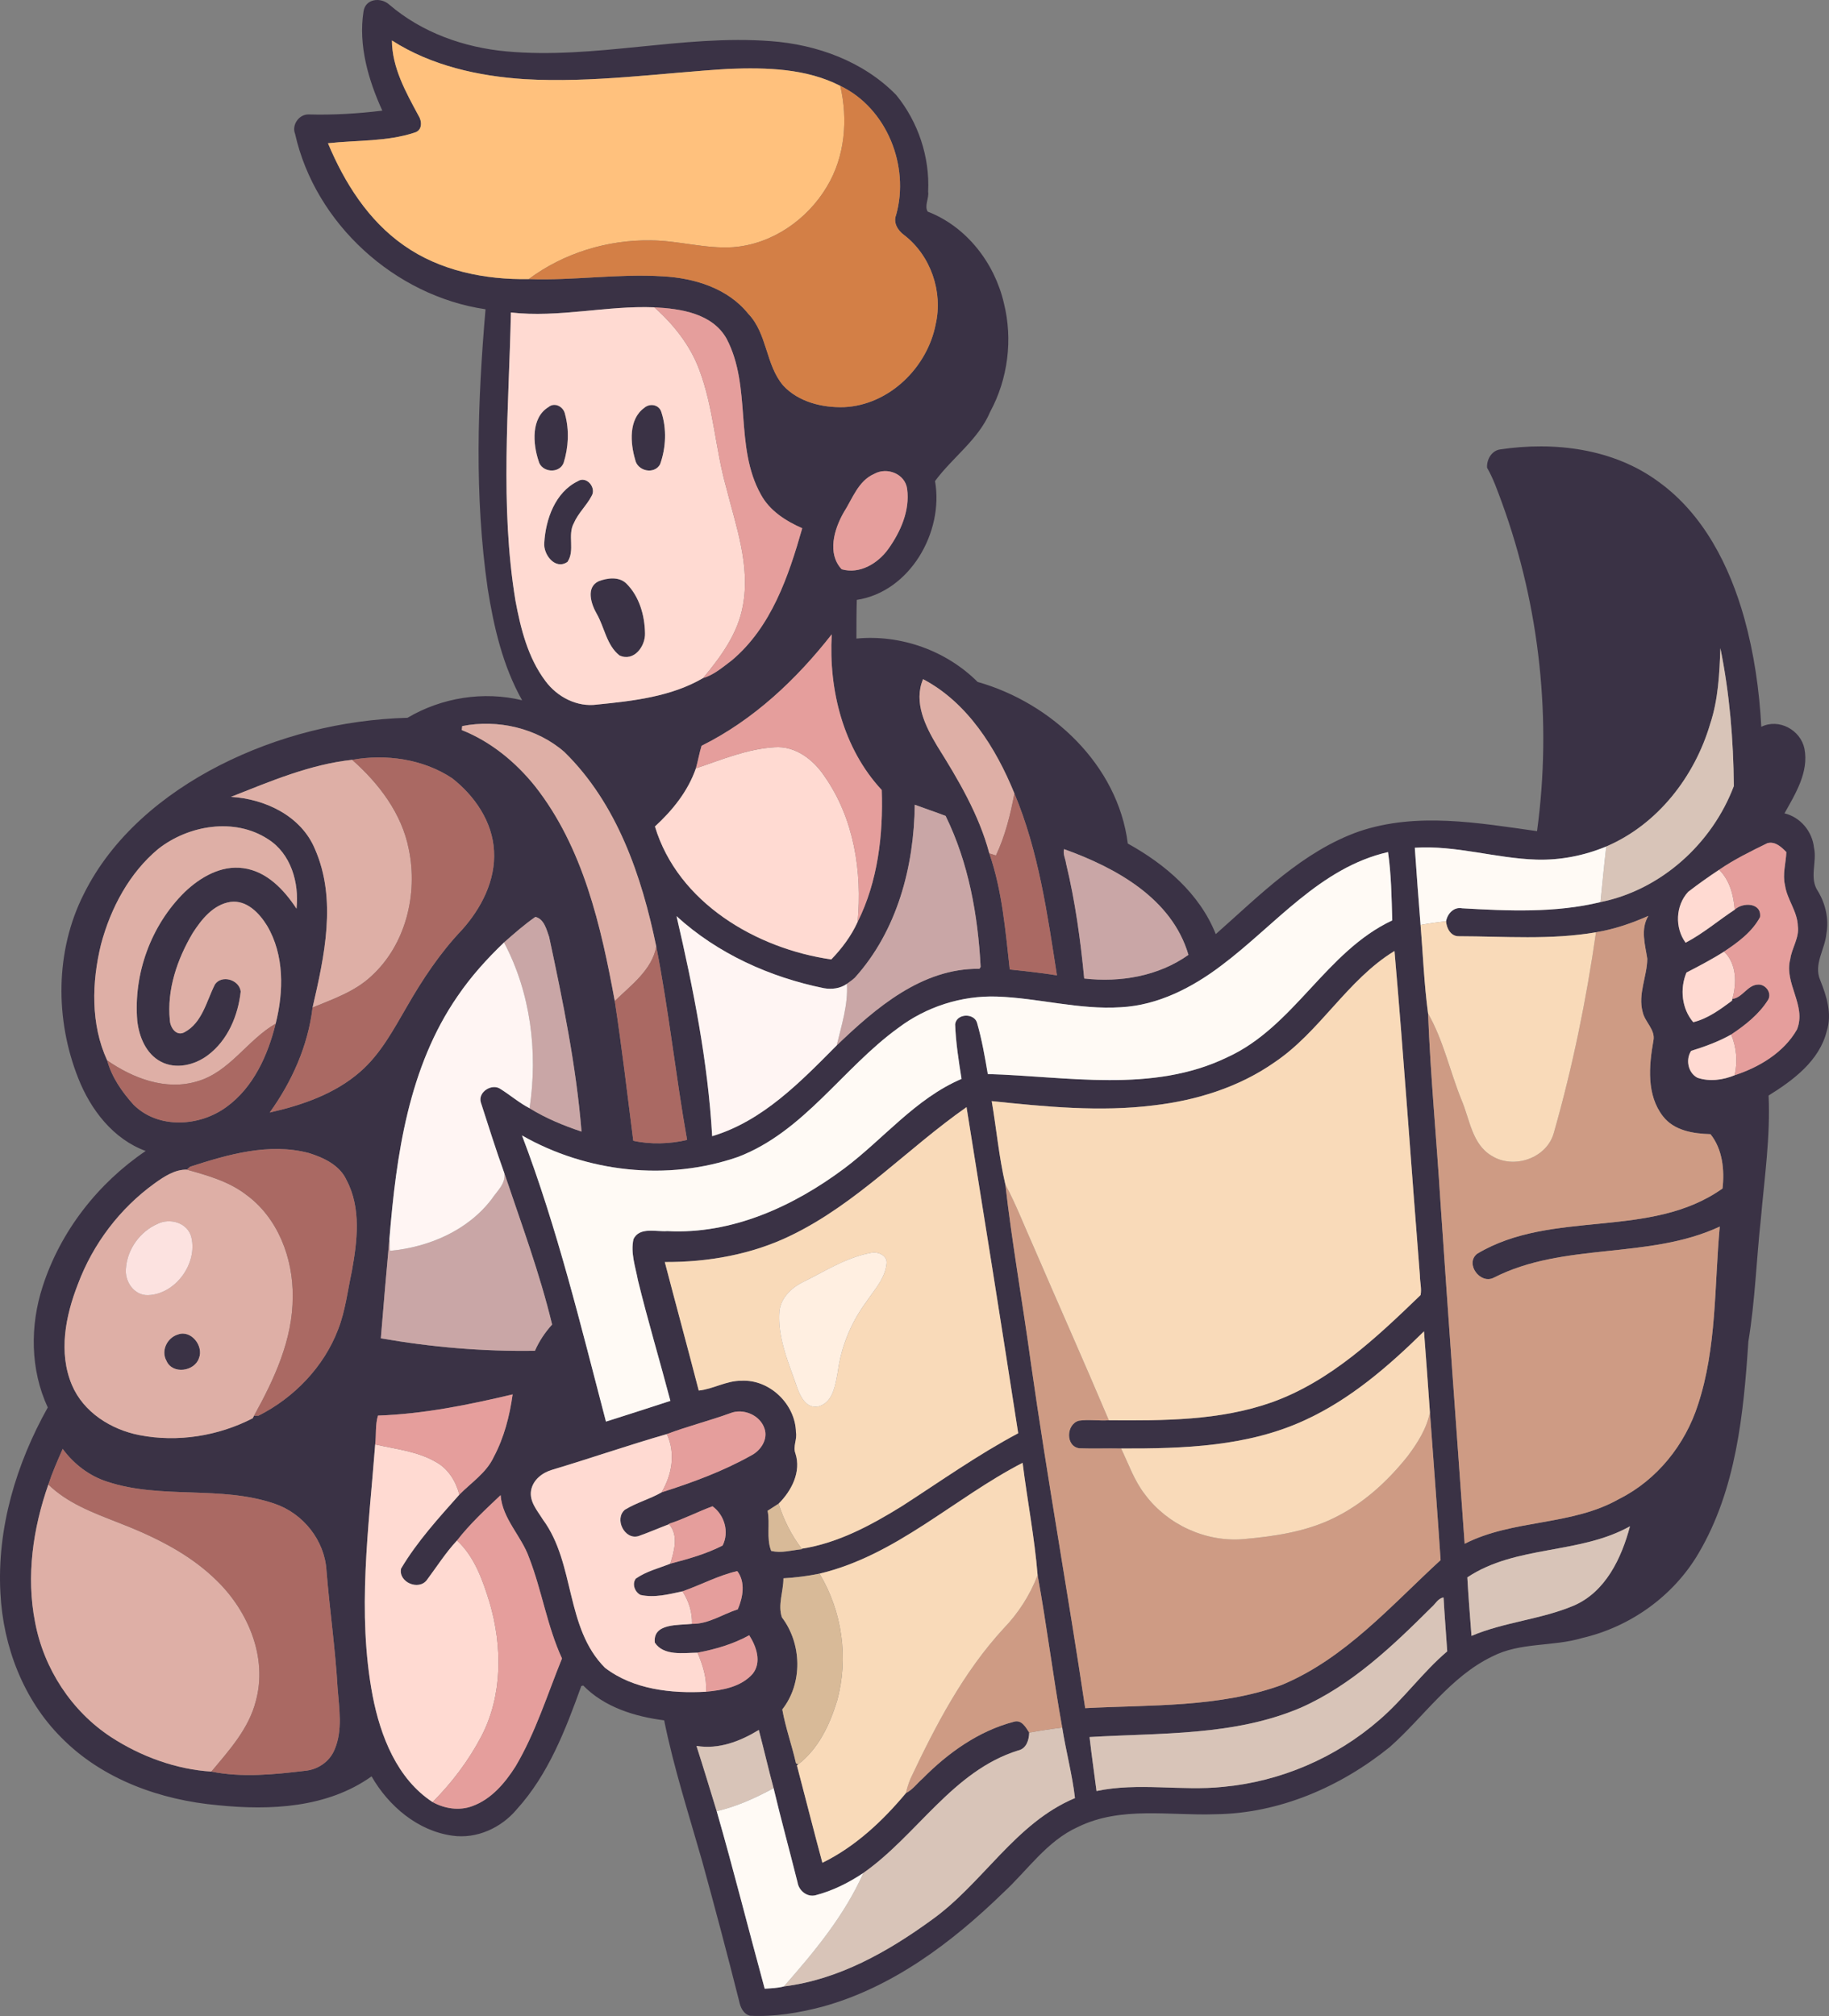 <svg xmlns="http://www.w3.org/2000/svg" width="591.905" height="652.273" viewBox="0 0 443.929 489.205"><rect x="0" y="0" width="443.929" height="489.205" fill="#808080" stroke="none"/><g fill="#3a3245"><path d="M88.225 2.821c.44-3.18 4.21-3.57 6.28-1.68 7.91 6.78 18.12 10.39 28.41 11.33 21.45 1.98 42.71-4.12 64.16-2.49 11.2.82 22.5 4.92 30.45 13.07 5.33 6.53 8.17 15.04 7.75 23.46.26 1.59-.97 3.43-.11 4.84 9.45 3.65 16.25 12.49 18.5 22.23 2.2 8.81.98 18.38-3.34 26.36-2.85 6.76-9.13 11.03-13.38 16.8 2.18 12.35-6.07 26.86-18.99 28.83-.09 3.13-.09 6.26-.09 9.39 10.74-1.03 21.78 2.89 29.42 10.52 17.95 5.08 34.05 20.16 36.45 39.22 9.05 5 17.44 12.14 21.35 21.98 10.68-9.42 21.07-20.09 34.8-24.93 13.99-4.73 28.95-2.06 43.18-.06 3.64-26.74.71-54.35-8.52-79.71-1.08-2.88-2.06-5.81-3.61-8.48-.13-1.94 1.07-4.1 3.1-4.43 13.17-1.98 27.56-.25 38.51 7.83 10.92 7.86 17.27 20.43 20.82 33.11 2.38 8.59 3.66 17.46 4.13 26.36 4.28-2.11 9.52.76 10.47 5.29 1.11 5.7-2.18 10.95-4.84 15.71 3.88.93 6.73 4.39 7.16 8.32.78 3.5-1.23 7.41.98 10.61 1.83 3.06 2.67 6.71 2.04 10.25-.34 3.8-3.17 7.43-1.51 11.3 1.56 3.89 2.93 8.17 1.59 12.36-1.79 7.23-8.16 11.93-14.12 15.64.46 9.99-1 19.93-1.87 29.87-1.09 9.94-1.4 19.96-3.04 29.84-1.16 17.56-2.96 35.9-12.09 51.37-6.07 10.36-16.54 17.84-28.21 20.55-7.15 2.15-15.03.99-21.81 4.46-10.23 4.91-16.64 14.69-24.94 22.02-11.92 9.64-26.82 16.12-42.3 16.29-11.11.4-22.94-2.02-33.35 3.08-7.56 3.4-12.22 10.49-18.14 15.95-12.48 12.12-26.96 23.04-43.99 27.7-5.68 1.48-11.59 2.47-17.47 2.17-1.67-.44-2.37-2.1-2.67-3.62-2.87-11.37-5.87-22.7-8.99-34-3.22-11.31-6.86-22.52-9.19-34.06-7.13-.92-14.5-3.18-19.64-8.45l-.47.11c-3.82 10.6-7.99 21.47-15.68 29.94-3.76 4.5-9.73 7.23-15.62 6.38-8.42-1.16-15.48-7.19-19.61-14.39-10.74 7.66-24.62 8.31-37.3 7-13.92-1.24-28-6.26-37.96-16.37-9.23-9.21-14.16-22.12-14.82-35.03-.88-15.78 3.83-31.45 11.49-45.12-4.26-9.16-4.34-19.85-1.24-29.36 4.3-13.36 13.41-25.04 25.01-32.88-7.91-2.89-13.37-10.03-16.37-17.65-5.65-14.21-5.63-30.89 1.32-44.65 6.87-13.89 19.31-24.27 32.92-31.24 14.11-7.2 29.85-11.13 45.68-11.58 8.29-4.9 18.43-6.52 27.81-4.25-4.68-8.31-6.86-17.73-8.35-27.07-3.25-22.46-2.47-45.28-.53-67.81-22.02-3.24-41.33-20.76-46.22-42.55-.87-2.16.91-4.74 3.22-4.73 5.99.17 12-.19 17.95-.92-3.39-7.42-5.84-15.85-4.57-24.03m13.33 25.2c.91 1.39.99 3.63-.94 4.16-6.75 2.23-14.01 1.8-21.01 2.58 3.99 9.56 9.78 18.75 18.4 24.77 8.75 6.19 19.77 8.39 30.33 8.19 10.85.4 21.69-1.35 32.55-.66 7.66.41 15.77 2.89 20.73 9.08 4.66 4.86 4.18 12.38 8.49 17.43 3.72 4 9.5 5.4 14.79 5.23 10.9-.51 20.19-9.61 22.21-20.12 1.82-7.89-1.22-16.71-7.67-21.65-1.51-1.1-2.69-2.97-1.93-4.87 3.33-11.88-2.26-25.92-13.56-31.33-8.31-4.25-17.92-4.46-27.04-4.12-16.52 1-33.01 3.46-49.59 2.5-11.21-.73-22.63-3.26-32.19-9.39.04 6.61 3.38 12.54 6.43 18.2m22.45 47.81c-.49 23.28-2.7 46.78 1.1 69.91 1.27 6.81 3.02 13.83 7.24 19.47 2.85 3.89 7.7 6.45 12.59 5.76 8.76-.87 18.02-1.92 25.72-6.43 2.63-.76 4.8-2.67 6.97-4.3 9.59-8.06 13.77-20.39 17.09-32.05-4-1.77-7.93-4.25-10.06-8.23-6.46-11.62-2.15-26.03-8.28-37.73-3.44-6.19-11.15-7.33-17.55-7.65-11.64-.47-23.19 2.58-34.82 1.25m88.19 39.16c-3.9 1.69-5.28 6.03-7.41 9.35-2.32 4.05-4.08 9.97-.5 13.8 4.38 1.26 8.78-1.41 11.29-4.88 3-4.18 5.32-9.4 4.6-14.63-.49-3.66-4.9-5.37-7.98-3.64m-41.91 65.98c-.56 1.8-.86 3.67-1.38 5.48-1.92 5.55-5.67 10.19-9.94 14.11 5.59 18.5 24.62 29.66 42.8 32.26 2.58-2.67 4.85-5.7 6.39-9.09 4.92-9.84 6.23-21.15 5.86-32.02-9.36-10.07-12.91-24.29-12.14-37.78-8.6 10.98-19.02 20.8-31.59 27.04m244.81-5.33c-3.77 12.82-12.77 24.45-25.23 29.77-5.34 2.22-11.14 3.36-16.92 3.19-9.91-.3-19.58-3.54-29.55-2.88.42 6.25.91 12.49 1.4 18.74.59 7.16.86 14.35 1.82 21.47.59 15.25 2.07 30.51 3.01 45.76 1.88 27.65 3.88 55.29 5.87 82.93 11.78-6.01 25.94-4.29 37.5-10.88 9.17-4.59 16-13.13 19.12-22.83 4.6-13.94 3.97-28.81 5.3-43.26-17.34 8.08-37.79 3.67-54.91 12.43-3.26 1.62-7-3.46-3.97-5.84 18.21-10.9 42.01-3.37 59.55-15.84.51-4.46.01-9.55-2.93-13.18-4.16-.12-8.81-.83-11.53-4.34-4.02-5.17-3.41-12.26-2.32-18.32.56-2.68-2.09-4.54-2.61-7.01-1.18-4.34 1.07-8.56 1.13-12.89-.53-3.45-1.7-7.17.26-10.41-4.07 1.81-8.31 3.25-12.71 3.98-10.99 1.9-22.19.98-33.28.96-1.97.04-2.98-1.92-3.11-3.62.32-1.84 1.87-3.56 3.91-3.16 11.18.64 22.58 1.16 33.56-1.5 14.76-2.98 27.13-14.25 32.38-28.17-.11-11.22-1.03-22.45-3.27-33.45-.22 6.13-.51 12.43-2.47 18.35m-191.05-10.83c-2.37 5.59.58 11.46 3.44 16.24 5.12 8.17 10.13 16.63 12.64 26.03 3.13 9.06 3.91 18.74 4.96 28.18 3.82.4 7.65.82 11.45 1.42-2.32-14.89-4.45-30.13-10.32-44.14-4.48-11-11.37-22.05-22.17-27.73m-111.86 11.38c-.03.25-.08.73-.11.97 7.02 2.78 13.04 7.73 17.75 13.58 11.73 14.89 16.03 33.92 19.39 52.17 1.73 11.27 3.05 22.6 4.49 33.91 4.08.93 8.97.78 13.06-.2-2.77-15.6-4.43-31.38-7.48-46.93-3.53-17.12-9.51-34.67-22.27-47.18-6.67-5.85-16.18-8.01-24.83-6.32m-26.72 8.19c-10.26 1.11-19.89 5.24-29.41 8.99 8.31.49 17.05 4.63 20.39 12.67 5.36 12.24 2.3 25.98-.58 38.45-1.1 9.26-4.99 17.95-10.4 25.48 7.85-1.78 15.82-4.51 21.97-9.9 4.95-4.31 8.05-10.19 11.31-15.78 3.81-6.64 8.08-13.08 13.37-18.63 4.67-5.21 8.2-11.98 7.79-19.14-.35-7.1-4.69-13.39-10.15-17.66-7.05-4.68-16.05-5.94-24.29-4.48m136.56 10.9c-.16 15.02-4.28 30.59-14.52 41.95-.6.57-1.28 1.03-1.95 1.51-1.61 1.15-3.68 1.39-5.58 1.06-13.13-2.67-25.81-8.39-35.77-17.48 4.08 17.57 7.62 35.35 8.65 53.39 12.27-3.66 21.46-13.2 30.23-22.03 9.51-9.11 20.66-18.75 34.65-18.59l.28-.47c-.66-12.56-2.92-25.26-8.5-36.63-2.48-.95-5.01-1.78-7.49-2.71m-183.6 10.71c-7.04 5.85-11.54 14.34-13.89 23.1-2.28 9.2-2.56 19.52 1.48 28.23 1.09 4.07 3.62 7.68 6.42 10.78 6.02 5.95 16.03 5.3 22.54.51 6.54-4.73 10.06-12.58 11.93-20.21 1.97-7.79 2.13-16.67-2.09-23.78-1.89-3.06-4.93-6.27-8.87-5.76-4.18.64-7.03 4.23-9.18 7.57-3.75 6.33-6.29 13.73-5.54 21.16.1 1.75 1.55 3.98 3.57 2.89 4.31-2.31 5.33-7.57 7.38-11.61 1.68-2.41 5.91-1.12 6.25 1.73-.64 5.86-3.14 11.84-7.97 15.46-3.18 2.4-7.74 3.51-11.41 1.57-3.62-1.9-5.29-6.05-5.73-9.92-.95-11.41 3.33-23.19 11.51-31.23 3.76-3.59 8.82-6.57 14.21-5.81 5.71.75 9.92 5.25 12.93 9.83.68-6.28-1.35-13.38-6.94-16.88-8.1-5.28-19.25-3.39-26.6 2.37m378.84 5.07c-2.57 1.7-5.09 3.48-7.53 5.37-3.05 3.31-3.27 8.7-.61 12.33 4.26-2.23 7.93-5.38 11.93-8.02 1.95-1.86 6.57-1.71 6.14 1.8-1.93 3.62-5.38 6.14-8.73 8.37-2.94 1.88-6.04 3.49-9.13 5.09-1.65 3.91-1.16 8.79 1.65 12.05 3.52-.86 6.51-3.07 9.38-5.2l.11-.45c2.47-.27 3.68-3.44 6.28-3.48 1.78-.09 3.35 2.02 2.41 3.67-2.2 3.53-5.54 6.16-8.97 8.44-3.07 1.74-6.38 2.93-9.73 3.98-1.39 2.11-.76 5.31 1.52 6.52 2.94 1 6.21.56 9.04-.61 5.95-1.93 11.94-5.51 15.12-11.08 2.4-5.84-3.19-11.21-1.62-17.09.37-2.74 2.24-5.18 1.84-8.03-.1-3.58-2.63-6.44-3.12-9.92-.64-2.68.23-5.36.33-8.03-1.2-1.23-2.72-2.68-4.61-2.16-4 1.96-8.02 3.92-11.7 6.45m-158.52-1.55c2.22 9.18 3.51 18.55 4.41 27.94 8.74 1.01 18.04-.57 25.3-5.74-4.01-13.71-17.64-21.15-30.19-25.66-.33 1.16.33 2.31.48 3.46m37.76 24.74c-7.08 5.38-15.43 9.7-24.46 10.17-10.13.66-20.01-2.25-30.09-2.59-8.56-.29-17.17 2.48-23.99 7.65-13.46 9.76-22.85 25.15-38.83 31.26-17.15 5.95-36.74 3.76-52.44-5.21 8.6 22.58 14.26 46.11 20.38 69.44 5.22-1.65 10.43-3.33 15.64-5.03-2.57-9.77-5.48-19.46-7.88-29.28-.61-3.27-1.82-6.62-1.08-9.96 1.45-3.05 5.52-1.74 8.2-1.96 15.69.85 30.64-6 42.96-15.2 9.54-7.15 17.27-16.95 28.47-21.73-.7-4.39-1.39-8.79-1.56-13.24.32-2.73 4.81-2.82 5.37-.19 1.15 4.02 1.86 8.14 2.56 12.25 19.31.56 39.94 4.72 58.09-4.05 16.27-7.39 23.95-25.68 40.08-33.23-.16-5.47-.25-11.32-1.03-16.58-16.52 3.77-27.41 17.75-40.39 27.48m-174.17-5.55c-4.16 3.97-8.03 8.27-11.27 13.03-11.9 17.21-14.89 38.56-16.55 58.93-.73 8.02-1.43 16.06-2.08 24.1 12.34 2.16 24.87 3.23 37.4 3.03 1.03-2.35 2.45-4.47 4.17-6.37-3.01-12.49-7.5-24.56-11.59-36.72-2.05-5.68-3.85-11.45-5.71-17.19-.76-2.54 2.75-4.73 4.82-3.22 2.37 1.49 4.51 3.35 7.01 4.64 3.93 2.44 8.24 4.2 12.61 5.67-1.29-15.95-4.52-31.63-7.86-47.24-.63-1.79-1.23-4.37-3.34-4.86-2.69 1.86-5.15 4.04-7.61 6.2m216.13 2.07c-11.51 7.02-18.06 19.62-29.21 27.08-8.58 5.99-18.85 9.17-29.18 10.38-13.1 1.64-26.31.33-39.37-1.03 1.15 6.73 1.76 13.58 3.31 20.22 1.64 14.46 4.23 28.84 6.19 43.28 3.98 28 9.01 55.84 13.19 83.81 15.95-.85 32.49-.1 47.72-5.64 15.35-6.4 26.54-19.28 38.54-30.29-.79-11.96-1.72-23.9-2.59-35.85-.46-6.56-.93-13.11-1.44-19.66-8.52 8.38-17.74 16.39-28.69 21.45-13.95 6.53-29.7 7.02-44.82 6.98-3.38-.07-6.77.07-10.14-.05-3.43-.47-3.21-5.91-.07-6.71 2.4-.33 4.82.07 7.23-.09 13.25.09 26.88.11 39.53-4.35 14.25-5.09 25.45-15.73 36.13-26.03.31-1.55-.16-3.14-.16-4.7-2.1-26.26-3.88-52.57-6.17-78.8m-146.42 69c-9.51 4.65-20.16 6.53-30.69 6.48 2.71 10.4 5.55 20.77 8.24 31.19 3.44-.34 6.76-2.43 10.37-2.38 6.86-.37 13.11 5.71 13.23 12.52.32 1.71-.78 3.42-.14 5.09 1.46 4.49-.93 9.09-4.08 12.22-.67.43-2 1.29-2.67 1.72.66 3.21-.36 6.61.87 9.73 2.43.63 5.01-.17 7.47-.41l-.06-.11c8.82-1.36 16.86-5.71 24.37-10.36 9.31-6 18.41-12.47 28.18-17.66-4.09-26.4-8.29-52.77-12.54-79.14-14.4 10.07-26.58 23.37-42.55 31.11m-145.89-16.65l-.82.71c-2.88-.07-5.53 1.69-7.81 3.33-8.43 6.07-14.96 14.7-18.6 24.42-3.01 7.68-4.8 16.61-1.48 24.48 2.8 6.65 9.5 10.85 16.39 12.19 9.25 1.81 19.14.23 27.49-4.08l.32-.61 1.11-.03c8.64-4.37 15.86-11.84 19.32-20.95 1.76-4.52 2.3-9.38 3.32-14.09 1.31-7.26 2.32-15.29-1.27-22.09-1.64-3.64-5.54-5.48-9.16-6.6-9.63-2.55-19.62.34-28.81 3.32m45.59 60.39c-.69 2.21-.4 4.68-.68 7-1.56 20.26-4.46 40.83-.62 61.01 1.88 9.73 5.92 20.15 14.55 25.78 2.92 1.61 6.49 2.17 9.67.97 4.59-1.67 7.9-5.59 10.45-9.6 4.88-8.22 7.71-17.41 11.29-26.22-3.6-7.81-4.88-16.47-7.99-24.48-1.87-5.28-6.46-9.36-6.91-15.15-3.69 3.49-7.45 6.97-10.58 11-2.74 2.93-4.89 6.34-7.29 9.55-1.95 2.71-6.99.6-6.29-2.73 3.9-6.56 9.1-12.25 14.15-17.94 2.88-2.93 6.56-5.29 8.34-9.13 2.51-4.7 3.86-9.95 4.59-15.2-10.74 2.54-21.62 4.76-32.68 5.14m85.48-.57c-5.07 1.84-10.33 3.16-15.37 5.06-9.34 2.69-18.54 5.88-27.86 8.67-2.36.7-4.59 2.4-5.08 4.94-.5 2.76 1.51 4.96 2.85 7.13 7.91 10.74 5.36 26.21 15.06 35.96 6.86 5.29 16.14 6.29 24.53 5.82 4.02-.36 8.53-1.16 11.33-4.34 2.25-2.81.9-6.66-.84-9.36-3.89 2.15-8.19 3.4-12.54 4.22-3.43.04-8.21.85-10.37-2.43-.54-4.79 5.85-4.18 9.03-4.56 4.02.07 7.41-2.35 11.11-3.52 1.24-2.89 1.92-6.57-.12-9.28-4.51 1.01-8.86 3.36-13.3 4.91-3.33.71-6.79 1.63-10.2.87-1.37-.69-2.12-2.66-1.13-3.96 2.52-1.77 5.54-2.49 8.36-3.62 4.32-1.13 8.7-2.35 12.7-4.4 1.67-3.27.46-7.42-2.45-9.53-3.57 1.32-6.97 3.1-10.6 4.26l.06.09c-2.49.94-4.92 2.01-7.43 2.89-3.37 1-5.94-4.2-3.28-6.41 2.8-1.72 6.1-2.59 8.89-4.21 7.46-2.37 14.95-5.12 21.81-8.98 2.26-1.17 4.07-3.89 3.18-6.48-1.06-3.3-5.18-5.03-8.34-3.74m-162.01 8.66c-1.25 2.84-2.51 5.69-3.48 8.64-3.73 10.64-5.42 22.25-3.22 33.4 2.11 11.27 8.84 21.61 18.46 27.9 7.22 4.7 15.77 7.83 24.32 8.36 7.43 1.49 15.16.72 22.64-.18 3.09-.24 6-2.15 7.22-5.04 2.1-4.77 1.15-10.08.78-15.08-.54-9.51-1.92-18.95-2.69-28.44-.42-7.34-5.65-13.9-12.56-16.25-13.12-4.52-27.51-1.01-40.67-5.36-4.36-1.4-8.1-4.28-10.8-7.95m183.69 30.27c-2.89.58-5.81.96-8.75 1.13.01 3.14-1.42 6.44-.37 9.48 4.85 6.39 5.09 15.96.09 22.34.78 4.41 2.34 8.7 3.33 13.09l.55.22-.33.28c2.07 7.87 4.06 15.77 6.18 23.62 7.98-3.9 14.64-10.15 20.28-16.91 1.63-.82 2.7-2.36 4.05-3.53 6.16-6.23 13.57-11.54 22.14-13.78 1.89-.58 2.89 1.33 3.73 2.63-.05 1.8-.68 3.91-2.7 4.34-15.9 4.98-24.49 20.54-37.54 29.71-3.56 2.38-7.43 4.33-11.59 5.41-2.08.55-4.09-1.11-4.4-3.13-1.91-7.62-3.99-15.2-5.81-22.84-1.27-4.69-2.35-9.43-3.59-14.13-4.5 2.75-9.76 4.78-15.13 3.87 1.69 5.26 3.29 10.55 4.91 15.84 4.11 14.3 7.73 28.73 11.65 43.08 1.56-.11 3.14-.14 4.66-.56 13.24-1.62 25.27-8.42 35.9-16.16 12.42-8.87 20.28-23.49 34.75-29.54-.66-5.73-2.2-11.39-3.1-17.11-2.21-12.29-3.74-24.75-5.97-36.99-.73-9.09-2.51-18.17-3.64-27.26-16.63 8.57-30.67 22.48-49.3 26.9m157.24.9c.26 4.74.66 9.47 1.01 14.2 7.97-3.37 16.8-3.98 24.77-7.32 7.78-3.33 11.65-11.56 13.7-19.28-12.26 6.87-27.65 4.53-39.48 12.4m-8.71 7.27c-9.44 9.41-19.37 18.89-31.72 24.36-16.14 6.89-34.09 6.09-51.26 7.12.49 4.37 1.13 8.73 1.69 13.1 10.16-2.15 20.55.06 30.79-1.02 13.88-1.29 27.28-7.05 37.79-16.18 5.97-5.11 10.55-11.61 16.54-16.7-.28-4.36-.65-8.71-.89-13.07-1.36.19-1.97 1.59-2.94 2.39z"></path><path d="M133.115 98.791c1.55-1.29 3.69-.08 4.03 1.72 1.05 3.85.85 8.07-.36 11.86-1.11 2.7-5.42 2.26-6.07-.54-1.38-4.14-1.86-10.44 2.4-13.04zM156.355 98.991c1.36-1.22 3.63-.82 4.17 1.02 1.33 4.05 1.12 8.66-.31 12.66-1.44 2.57-5.51 1.65-6.05-1.13-1.19-4.03-1.62-9.79 2.19-12.55zM140.195 116.801c2.15-1.45 4.63 1.56 3.39 3.56-1.21 2.33-3.25 4.14-4.3 6.58-1.61 2.91.35 6.61-1.55 9.41-2.96 2.07-5.91-1.8-5.63-4.64.33-5.69 2.65-12.25 8.09-14.91zM145.315 141.041c2.11-.81 4.9-1.18 6.69.54 3.15 3.09 4.47 7.73 4.55 12.04.13 3.2-2.7 7.05-6.2 5.43-3.14-2.48-3.62-6.8-5.53-10.12-1.35-2.33-2.68-6.42.49-7.89zM43.205 323.831c3.18-1.18 6.28 2.8 5.09 5.74-1.06 3.24-6.41 4.01-7.87.69-1.43-2.48.15-5.66 2.78-6.43z"></path></g><path fill="#ffc17d" d="M101.555 28.021c-3.05-5.66-6.39-11.59-6.43-18.2 9.56 6.13 20.98 8.66 32.19 9.39 16.58.96 33.07-1.5 49.59-2.5 9.12-.34 18.73-.13 27.04 4.12 1.91 8.17 1.15 17.21-3.25 24.47-4.77 8.03-13.35 13.98-22.77 14.68-6.71.44-13.26-1.61-19.95-1.65-10.53-.17-21.17 3.08-29.64 9.39-10.56.2-21.58-2-30.33-8.19-8.62-6.02-14.41-15.21-18.4-24.77 7-.78 14.26-.35 21.01-2.58 1.93-.53 1.85-2.77.94-4.16z"></path><path fill="#d37f46" d="M203.945 20.831c11.3 5.41 16.89 19.45 13.56 31.33-.76 1.9.42 3.77 1.93 4.87 6.45 4.94 9.49 13.76 7.67 21.65-2.02 10.51-11.31 19.61-22.21 20.12-5.29.17-11.07-1.23-14.79-5.23-4.31-5.05-3.83-12.57-8.49-17.43-4.96-6.19-13.07-8.67-20.73-9.08-10.86-.69-21.7 1.06-32.55.66 8.47-6.31 19.11-9.56 29.64-9.39 6.69.04 13.24 2.09 19.95 1.65 9.42-.7 18-6.65 22.77-14.68 4.4-7.26 5.16-16.3 3.25-24.47z"></path><g fill="#ffdad2"><path d="M124.005 75.831c11.63 1.33 23.18-1.72 34.82-1.25 4.68 4.17 8.7 9.22 10.9 15.15 3.47 9.19 3.88 19.15 6.54 28.56 2.34 9.33 5.87 18.87 4.05 28.63-1.18 6.79-5.36 12.45-9.66 17.62-7.7 4.51-16.96 5.56-25.72 6.43-4.89.69-9.74-1.87-12.59-5.76-4.22-5.64-5.97-12.66-7.24-19.47-3.8-23.13-1.59-46.63-1.1-69.91m9.11 22.96c-4.26 2.6-3.78 8.9-2.4 13.04.65 2.8 4.96 3.24 6.07.54 1.21-3.79 1.41-8.01.36-11.86-.34-1.8-2.48-3.01-4.03-1.72m23.24.2c-3.81 2.76-3.38 8.52-2.19 12.55.54 2.78 4.61 3.7 6.05 1.13 1.43-4 1.64-8.61.31-12.66-.54-1.84-2.81-2.24-4.17-1.02m-16.16 17.81c-5.44 2.66-7.76 9.22-8.09 14.91-.28 2.84 2.67 6.71 5.63 4.64 1.9-2.8-.06-6.5 1.55-9.41 1.05-2.44 3.09-4.25 4.3-6.58 1.24-2-1.24-5.01-3.39-3.56m5.12 24.24c-3.17 1.47-1.84 5.56-.49 7.89 1.91 3.32 2.39 7.64 5.53 10.12 3.5 1.62 6.33-2.23 6.2-5.43-.08-4.31-1.4-8.95-4.55-12.04-1.79-1.72-4.58-1.35-6.69-.54zM168.905 186.451c6.23-2.09 12.45-4.73 19.09-5.12 5.09-.38 9.49 3.06 12.16 7.1 7.13 10.2 9.14 23.1 8 35.3-1.54 3.39-3.81 6.42-6.39 9.09-18.18-2.6-37.21-13.76-42.8-32.26 4.27-3.92 8.02-8.56 9.94-14.11zM409.735 216.431c2.44-1.89 4.96-3.67 7.53-5.37 2.59 2.57 3.49 6.15 3.79 9.68-4 2.64-7.67 5.79-11.93 8.02-2.66-3.63-2.44-9.02.61-12.33zM409.335 236.001c3.09-1.6 6.19-3.21 9.13-5.09 3.06 2.99 3.11 7.62 2.01 11.49l-.11.45c-2.87 2.13-5.86 4.34-9.38 5.2-2.81-3.26-3.3-8.14-1.65-12.05zM410.465 255.011c3.35-1.05 6.66-2.24 9.73-3.98 1.28 3.16 1.6 6.56.83 9.89-2.83 1.17-6.1 1.61-9.04.61-2.28-1.21-2.91-4.41-1.52-6.52zM133.995 356.671c9.32-2.79 18.52-5.98 27.86-8.67 2.17 4.68 1.25 9.82-1.28 14.14-2.79 1.62-6.09 2.49-8.89 4.21-2.66 2.21-.09 7.41 3.28 6.41 2.51-.88 4.94-1.95 7.43-2.89 2.36 2.73 1.24 6.5.29 9.58-2.82 1.13-5.84 1.85-8.36 3.62-.99 1.3-.24 3.27 1.13 3.96 3.41.76 6.87-.16 10.2-.87 1.52 2.37 2.38 5.05 2.31 7.89-3.18.38-9.57-.23-9.03 4.56 2.16 3.28 6.94 2.47 10.37 2.43 1.27 3.01 2.29 6.17 2.05 9.48-8.39.47-17.67-.53-24.53-5.82-9.7-9.75-7.15-25.22-15.06-35.96-1.34-2.17-3.35-4.37-2.85-7.13.49-2.54 2.72-4.24 5.08-4.94zM91.065 350.511c4.99 1.15 10.26 1.65 14.76 4.28 2.99 1.64 4.83 4.68 5.67 7.91-5.05 5.69-10.25 11.38-14.15 17.94-.7 3.33 4.34 5.44 6.29 2.73 2.4-3.21 4.55-6.62 7.29-9.55 4.26 3.96 6.22 9.6 7.9 15.02 3.11 10.61 3.2 22.58-2.02 32.55-3.08 5.86-7.13 11.22-11.81 15.91-8.63-5.63-12.67-16.05-14.55-25.78-3.84-20.18-.94-40.75.62-61.01z"></path></g><g fill="#e59e9c"><path d="M158.825 74.581c6.4.32 14.11 1.46 17.55 7.65 6.13 11.7 1.82 26.11 8.28 37.73 2.13 3.98 6.06 6.46 10.06 8.23-3.32 11.66-7.5 23.99-17.09 32.05-2.17 1.63-4.34 3.54-6.97 4.3 4.3-5.17 8.48-10.83 9.66-17.62 1.82-9.76-1.71-19.3-4.05-28.63-2.66-9.41-3.07-19.37-6.54-28.56-2.2-5.93-6.22-10.98-10.9-15.15zM212.195 114.991c3.08-1.73 7.49-.02 7.98 3.64.72 5.23-1.6 10.45-4.6 14.63-2.51 3.47-6.91 6.14-11.29 4.88-3.58-3.83-1.82-9.75.5-13.8 2.13-3.32 3.51-7.66 7.41-9.35zM170.285 180.971c12.57-6.24 22.99-16.06 31.59-27.04-.77 13.49 2.78 27.71 12.14 37.78.37 10.87-.94 22.18-5.86 32.02 1.14-12.2-.87-25.1-8-35.3-2.67-4.04-7.07-7.48-12.16-7.1-6.64.39-12.86 3.03-19.09 5.12.52-1.81.82-3.68 1.38-5.48zM417.265 211.061c3.68-2.53 7.7-4.49 11.7-6.45 1.89-.52 3.41.93 4.61 2.16-.1 2.67-.97 5.35-.33 8.03.49 3.48 3.02 6.34 3.12 9.92.4 2.85-1.47 5.29-1.84 8.03-1.57 5.88 4.02 11.25 1.62 17.09-3.18 5.57-9.17 9.15-15.12 11.08.77-3.33.45-6.73-.83-9.89 3.43-2.28 6.77-4.91 8.97-8.44.94-1.65-.63-3.76-2.41-3.67-2.6.04-3.81 3.21-6.28 3.48 1.1-3.87 1.05-8.5-2.01-11.49 3.35-2.23 6.8-4.75 8.73-8.37.43-3.51-4.19-3.66-6.14-1.8-.3-3.53-1.2-7.11-3.79-9.68zM91.745 343.511c11.06-.38 21.94-2.6 32.68-5.14-.73 5.25-2.08 10.5-4.59 15.2-1.78 3.84-5.46 6.2-8.34 9.13-.84-3.23-2.68-6.27-5.67-7.91-4.5-2.63-9.77-3.13-14.76-4.28.28-2.32-.01-4.79.68-7zM177.225 342.941c3.16-1.29 7.28.44 8.34 3.74.89 2.59-.92 5.31-3.18 6.48-6.86 3.86-14.35 6.61-21.81 8.98 2.53-4.32 3.45-9.46 1.28-14.14 5.04-1.9 10.3-3.22 15.37-5.06zM110.925 373.821c3.13-4.03 6.89-7.51 10.58-11 .45 5.79 5.04 9.87 6.91 15.15 3.11 8.01 4.39 16.67 7.99 24.48-3.58 8.81-6.41 18-11.29 26.22-2.55 4.01-5.86 7.93-10.45 9.6-3.18 1.2-6.75.64-9.67-.97 4.68-4.69 8.73-10.05 11.81-15.91 5.22-9.97 5.13-21.94 2.02-32.55-1.68-5.42-3.64-11.06-7.9-15.02zM162.335 369.781c3.63-1.16 7.03-2.94 10.6-4.26 2.91 2.11 4.12 6.26 2.45 9.53-4 2.05-8.38 3.27-12.7 4.4.95-3.08 2.07-6.85-.29-9.58zM165.655 386.161c4.44-1.55 8.79-3.9 13.3-4.91 2.04 2.71 1.36 6.39.12 9.28-3.7 1.17-7.09 3.59-11.11 3.52.07-2.84-.79-5.52-2.31-7.89zM169.305 401.041c4.35-.82 8.65-2.07 12.54-4.22 1.74 2.7 3.09 6.55.84 9.36-2.8 3.18-7.31 3.98-11.33 4.34.24-3.31-.78-6.47-2.05-9.48z"></path></g><g fill="#d8c4b8"><path d="M415.095 175.641c1.96-5.92 2.25-12.22 2.47-18.35 2.24 11 3.16 22.23 3.27 33.45-5.25 13.92-17.62 25.19-32.38 28.17.47-4.5.88-9.01 1.41-13.5 12.46-5.32 21.46-16.95 25.23-29.77zM356.145 382.771c11.83-7.87 27.22-5.53 39.48-12.4-2.05 7.72-5.92 15.95-13.7 19.28-7.97 3.34-16.8 3.95-24.77 7.32-.35-4.73-.75-9.46-1.01-14.2zM347.435 390.041c.97-.8 1.58-2.2 2.94-2.39.24 4.36.61 8.71.89 13.07-5.99 5.09-10.57 11.59-16.54 16.7-10.51 9.13-23.91 14.89-37.79 16.18-10.24 1.08-20.63-1.13-30.79 1.02-.56-4.37-1.2-8.73-1.69-13.1 17.17-1.03 35.12-.23 51.26-7.12 12.35-5.47 22.28-14.95 31.72-24.36zM249.805 420.441c2.66-.48 5.33-.89 8.01-1.22.9 5.72 2.44 11.38 3.1 17.11-14.47 6.05-22.33 20.67-34.75 29.54-10.63 7.74-22.66 14.54-35.9 16.16 7.41-8.42 14.7-17.2 19.3-27.54 13.05-9.17 21.64-24.73 37.54-29.71 2.02-.43 2.65-2.54 2.7-4.34zM169.045 423.671c5.37.91 10.63-1.12 15.13-3.87 1.24 4.7 2.32 9.44 3.59 14.13-4.38 2.37-8.94 4.45-13.81 5.58-1.62-5.29-3.22-10.58-4.91-15.84z"></path></g><g fill="#deafa6"><path d="M224.045 164.811c10.8 5.68 17.69 16.73 22.17 27.73-.97 5.15-2.24 10.3-4.49 15.06l-1.6-.52c-2.51-9.4-7.52-17.86-12.64-26.03-2.86-4.78-5.81-10.65-3.44-16.24zM112.185 176.191c8.65-1.69 18.16.47 24.83 6.32 12.76 12.51 18.74 30.06 22.27 47.18-1.01 5.66-6.15 9.4-10.07 13.22-3.36-18.25-7.66-37.28-19.39-52.17-4.71-5.85-10.73-10.8-17.75-13.58.03-.24.08-.72.11-.97zM56.055 193.371c9.52-3.75 19.15-7.88 29.41-8.99 6.5 5.73 12.07 13.04 13.76 21.71 2.25 10.85-.74 23.15-9.07 30.76-4.01 3.77-9.3 5.58-14.29 7.64 2.88-12.47 5.94-26.21.58-38.45-3.34-8.04-12.08-12.18-20.39-12.67z"></path><path d="M38.425 205.991c7.35-5.76 18.5-7.65 26.6-2.37 5.59 3.5 7.62 10.6 6.94 16.88-3.01-4.58-7.22-9.08-12.93-9.83-5.39-.76-10.45 2.22-14.21 5.81-8.18 8.04-12.46 19.82-11.51 31.23.44 3.87 2.11 8.02 5.73 9.92 3.67 1.94 8.23.83 11.41-1.57 4.83-3.62 7.33-9.6 7.97-15.46-.34-2.85-4.57-4.14-6.25-1.73-2.05 4.04-3.07 9.3-7.38 11.61-2.02 1.09-3.47-1.14-3.57-2.89-.75-7.43 1.79-14.83 5.54-21.16 2.15-3.34 5-6.93 9.18-7.57 3.94-.51 6.98 2.7 8.87 5.76 4.22 7.11 4.06 15.99 2.09 23.78-6.91 3.98-11.18 11.8-19.13 14.03-7.6 2.26-15.52-.78-21.76-5.11-4.04-8.71-3.76-19.03-1.48-28.23 2.35-8.76 6.85-17.25 13.89-23.1zM37.525 287.161c2.28-1.64 4.93-3.4 7.81-3.33 5.02 1.4 10.18 2.84 14.38 6.06 7.72 5.6 11.43 15.4 11.33 24.72.04 10.4-4.47 20.04-9.4 28.95l-.32.61c-8.35 4.31-18.24 5.89-27.49 4.08-6.89-1.34-13.59-5.54-16.39-12.19-3.32-7.87-1.53-16.8 1.48-24.48 3.64-9.72 10.17-18.35 18.6-24.42m.7 9.84c-4.2 1.83-7.29 6.08-7.65 10.66-.41 3.21 1.92 6.74 5.38 6.63 6.64-.25 12.03-7.64 10.49-14.05-.88-3.52-5.19-4.77-8.22-3.24m4.98 26.83c-2.63.77-4.21 3.95-2.78 6.43 1.46 3.32 6.81 2.55 7.87-.69 1.19-2.94-1.91-6.92-5.09-5.74zM8.515 393.641c-2.2-11.15-.51-22.76 3.22-33.4 4.6 4.49 10.72 6.79 16.59 9.09 8.87 3.42 17.72 7.64 24.51 14.45 7.45 7.37 12.13 18.51 9.27 28.96-1.7 6.74-6.47 11.98-10.81 17.16-8.55-.53-17.1-3.66-24.32-8.36-9.62-6.29-16.35-16.63-18.46-27.9z"></path></g><g fill="#aa6963"><path d="M85.465 184.381c8.24-1.46 17.24-.2 24.29 4.48 5.46 4.27 9.8 10.56 10.15 17.66.41 7.16-3.12 13.93-7.79 19.14-5.29 5.55-9.56 11.99-13.37 18.63-3.26 5.59-6.36 11.47-11.31 15.78-6.15 5.39-14.12 8.12-21.97 9.9 5.41-7.53 9.3-16.22 10.4-25.48 4.99-2.06 10.28-3.87 14.29-7.64 8.33-7.61 11.32-19.91 9.07-30.76-1.69-8.67-7.26-15.98-13.76-21.71zM246.215 192.541c5.87 14.01 8 29.25 10.32 44.14-3.8-.6-7.63-1.02-11.45-1.42-1.05-9.44-1.83-19.12-4.96-28.18l1.6.52c2.25-4.76 3.52-9.91 4.49-15.06zM159.285 229.691c3.05 15.55 4.71 31.33 7.48 46.93-4.09.98-8.98 1.13-13.06.2-1.44-11.31-2.76-22.64-4.49-33.91 3.92-3.82 9.06-7.56 10.07-13.22zM47.775 262.431c7.95-2.23 12.22-10.05 19.13-14.03-1.87 7.63-5.39 15.48-11.93 20.21-6.51 4.79-16.52 5.44-22.54-.51-2.8-3.1-5.33-6.71-6.42-10.78 6.24 4.33 14.16 7.37 21.76 5.11zM46.155 283.121c9.19-2.98 19.18-5.87 28.81-3.32 3.62 1.12 7.52 2.96 9.16 6.6 3.59 6.8 2.58 14.83 1.27 22.09-1.02 4.71-1.56 9.57-3.32 14.09-3.46 9.11-10.68 16.58-19.32 20.95l-1.11.03c4.93-8.91 9.44-18.55 9.4-28.95.1-9.32-3.61-19.12-11.33-24.72-4.2-3.22-9.36-4.66-14.38-6.06zM15.215 351.601c2.7 3.67 6.44 6.55 10.8 7.95 13.16 4.35 27.55.84 40.67 5.36 6.91 2.35 12.14 8.91 12.56 16.25.77 9.49 2.15 18.93 2.69 28.44.37 5 1.32 10.31-.78 15.08-1.22 2.89-4.13 4.8-7.22 5.04-7.48.9-15.21 1.67-22.64.18 4.34-5.18 9.11-10.42 10.81-17.16 2.86-10.45-1.82-21.59-9.27-28.96-6.79-6.81-15.64-11.03-24.51-14.45-5.87-2.3-11.99-4.6-16.59-9.09.97-2.95 2.23-5.8 3.48-8.64z"></path></g><g fill="#c9a6a6"><path d="M222.025 195.281c2.48.93 5.01 1.76 7.49 2.71 5.58 11.37 7.84 24.07 8.5 36.63l-.28.47c-13.99-.16-25.14 9.48-34.65 18.59 1.16-4.89 2.79-9.85 2.47-14.94.67-.48 1.35-.94 1.95-1.51 10.24-11.36 14.36-26.93 14.52-41.95zM258.745 209.511c-.15-1.15-.81-2.3-.48-3.46 12.55 4.51 26.18 11.95 30.19 25.66-7.26 5.17-16.56 6.75-25.3 5.74-.9-9.39-2.19-18.76-4.41-27.94zM122.335 228.701c2.46-2.16 4.92-4.34 7.61-6.2 2.11.49 2.71 3.07 3.34 4.86 3.34 15.61 6.57 31.29 7.86 47.24-4.37-1.47-8.68-3.23-12.61-5.67 2.05-13.6.29-28-6.2-40.23zM122.415 284.701c4.09 12.16 8.58 24.23 11.59 36.72-1.72 1.9-3.14 4.02-4.17 6.37-12.53.2-25.06-.87-37.4-3.03.65-8.04 1.35-16.08 2.08-24.1l.16 2.87c9.38-.88 18.81-4.89 24.64-12.52 1.28-1.94 3.49-3.76 3.1-6.31z"></path></g><g fill="#fffaf5"><path d="M343.395 205.721c9.97-.66 19.64 2.58 29.55 2.88 5.78.17 11.58-.97 16.92-3.19-.53 4.49-.94 9-1.41 13.5-10.98 2.66-22.38 2.14-33.56 1.5-2.04-.4-3.59 1.32-3.91 3.16-2.08.22-4.14.51-6.19.89-.49-6.25-.98-12.49-1.4-18.74zM296.505 234.251c12.98-9.73 23.87-23.71 40.39-27.48.78 5.26.87 11.11 1.03 16.58-16.13 7.55-23.81 25.84-40.08 33.23-18.15 8.77-38.78 4.61-58.09 4.05-.7-4.11-1.41-8.23-2.56-12.25-.56-2.63-5.05-2.54-5.37.19.17 4.45.86 8.85 1.56 13.24-11.2 4.78-18.93 14.58-28.47 21.73-12.32 9.2-27.27 16.05-42.96 15.2-2.68.22-6.75-1.09-8.2 1.96-.74 3.34.47 6.69 1.08 9.96 2.4 9.82 5.31 19.51 7.88 29.28-5.21 1.7-10.42 3.38-15.64 5.03-6.12-23.33-11.78-46.86-20.38-69.44 15.7 8.97 35.29 11.16 52.44 5.21 15.98-6.11 25.37-21.5 38.83-31.26 6.82-5.17 15.43-7.94 23.99-7.65 10.08.34 19.96 3.25 30.09 2.59 9.03-.47 17.38-4.79 24.46-10.17zM173.955 439.511c4.87-1.13 9.43-3.21 13.81-5.58 1.82 7.64 3.9 15.22 5.81 22.84.31 2.02 2.32 3.68 4.4 3.13 4.16-1.08 8.03-3.03 11.59-5.41-4.6 10.34-11.89 19.12-19.3 27.54-1.52.42-3.1.45-4.66.56-3.92-14.35-7.54-28.78-11.65-43.08z"></path></g><g fill="#fff5f3"><path d="M164.205 222.321c9.96 9.09 22.64 14.81 35.77 17.48 1.9.33 3.97.09 5.58-1.06.32 5.09-1.31 10.05-2.47 14.94-8.77 8.83-17.96 18.37-30.23 22.03-1.03-18.04-4.57-35.82-8.65-53.39zM111.065 241.731c3.24-4.76 7.11-9.06 11.27-13.03 6.49 12.23 8.25 26.63 6.2 40.23-2.5-1.29-4.64-3.15-7.01-4.64-2.07-1.51-5.58.68-4.82 3.22 1.86 5.74 3.66 11.51 5.71 17.19.39 2.55-1.82 4.37-3.1 6.31-5.83 7.63-15.26 11.64-24.64 12.52l-.16-2.87c1.66-20.37 4.65-41.72 16.55-58.93z"></path></g><g fill="#ce9b84"><path d="M387.375 226.231c4.4-.73 8.64-2.17 12.71-3.98-1.96 3.24-.79 6.96-.26 10.41-.06 4.33-2.31 8.55-1.13 12.89.52 2.47 3.17 4.33 2.61 7.01-1.09 6.06-1.7 13.15 2.32 18.32 2.72 3.51 7.37 4.22 11.53 4.34 2.94 3.63 3.44 8.72 2.93 13.18-17.54 12.47-41.34 4.94-59.55 15.84-3.03 2.38.71 7.46 3.97 5.84 17.12-8.76 37.57-4.35 54.91-12.43-1.33 14.45-.7 29.32-5.3 43.26-3.12 9.7-9.95 18.24-19.12 22.83-11.56 6.59-25.72 4.87-37.5 10.88-1.99-27.64-3.99-55.28-5.87-82.93-.94-15.25-2.42-30.51-3.01-45.76 3.73 6.52 5.3 14.05 8.12 20.99 2.01 4.68 2.53 10.78 7.37 13.58 5.34 3.32 13.43.54 15.06-5.69 4.54-15.93 7.86-32.19 10.21-48.58zM244.015 287.421c2.63 4.9 4.6 10.11 6.89 15.18 6.05 14.02 12.28 27.98 18.23 42.05-2.41.16-4.83-.24-7.23.09-3.14.8-3.36 6.24.07 6.71 3.37.12 6.76-.02 10.14.05 1.81 3.76 3.18 7.8 5.78 11.14 5.47 7.36 14.83 11.65 23.98 10.84 7.44-.66 15.03-1.77 21.81-5.08 7.13-3.45 13.09-8.91 17.99-15.06 2.38-3.18 4.6-6.66 5.39-10.61.87 11.95 1.8 23.89 2.59 35.85-12 11.01-23.19 23.89-38.54 30.29-15.23 5.54-31.77 4.79-47.72 5.64-4.18-27.97-9.21-55.81-13.19-83.81-1.96-14.44-4.55-28.82-6.19-43.28zM243.575 395.191c3.6-3.73 6.42-8.12 8.27-12.96 2.23 12.24 3.76 24.7 5.97 36.99-2.68.33-5.35.74-8.01 1.22-.84-1.3-1.84-3.21-3.73-2.63-8.57 2.24-15.98 7.55-22.14 13.78-1.35 1.17-2.42 2.71-4.05 3.53.27-1.2.63-2.36 1.1-3.49 6.11-12.94 12.83-25.84 22.59-36.44z"></path></g><g fill="#f9dab9"><path d="M344.795 224.461c2.05-.38 4.11-.67 6.19-.89.13 1.7 1.14 3.66 3.11 3.62 11.09.02 22.29.94 33.28-.96-2.35 16.39-5.67 32.65-10.21 48.58-1.63 6.23-9.72 9.01-15.06 5.69-4.84-2.8-5.36-8.9-7.37-13.58-2.82-6.94-4.39-14.47-8.12-20.99-.96-7.12-1.23-14.31-1.82-21.47zM338.465 230.771c2.29 26.23 4.07 52.54 6.17 78.8 0 1.56.47 3.15.16 4.7-10.68 10.3-21.88 20.94-36.13 26.03-12.65 4.46-26.28 4.44-39.53 4.35-5.95-14.07-12.18-28.03-18.23-42.05-2.29-5.07-4.26-10.28-6.89-15.18-1.55-6.64-2.16-13.49-3.31-20.22 13.06 1.36 26.27 2.67 39.37 1.03 10.33-1.21 20.6-4.39 29.18-10.38 11.15-7.46 17.7-20.06 29.21-27.08zM192.045 299.771c15.97-7.74 28.15-21.04 42.55-31.11 4.25 26.37 8.45 52.74 12.54 79.14-9.77 5.19-18.87 11.66-28.18 17.66-7.51 4.65-15.55 9-24.37 10.36-2.5-3.29-4.37-7-5.61-10.93 3.15-3.13 5.54-7.73 4.08-12.22-.64-1.67.46-3.38.14-5.09-.12-6.81-6.37-12.89-13.23-12.52-3.61-.05-6.93 2.04-10.37 2.38-2.69-10.42-5.53-20.79-8.24-31.19 10.53.05 21.18-1.83 30.69-6.48m19.25 4.28c-5.78 1.07-10.83 4.29-16.03 6.88-3.03 1.41-5.9 4.02-6.1 7.57-.39 6.2 2.18 12.02 4.15 17.75.82 2.35 2.2 5.64 5.29 5.05 3.66-.98 4.12-5.25 4.74-8.35.82-6.14 3.2-12.02 6.9-16.99 1.94-2.94 4.63-5.75 4.95-9.41.19-1.98-2.26-2.94-3.9-2.5z"></path><path d="M316.935 344.521c10.95-5.06 20.17-13.07 28.69-21.45.51 6.55.98 13.1 1.44 19.66-.79 3.95-3.01 7.43-5.39 10.61-4.9 6.15-10.86 11.61-17.99 15.06-6.78 3.31-14.37 4.42-21.81 5.08-9.15.81-18.51-3.48-23.98-10.84-2.6-3.34-3.97-7.38-5.78-11.14 15.12.04 30.87-.45 44.82-6.98zM198.905 381.871c18.63-4.42 32.67-18.33 49.3-26.9 1.13 9.09 2.91 18.17 3.64 27.26-1.85 4.84-4.67 9.23-8.27 12.96-9.76 10.6-16.48 23.5-22.59 36.44-.47 1.13-.83 2.29-1.1 3.49-5.64 6.76-12.3 13.01-20.28 16.91-2.12-7.85-4.11-15.75-6.18-23.62l.33-.28c4.88-3.75 7.65-9.61 9.4-15.37 2.88-10.33 1.27-21.71-4.25-30.89z"></path></g><path fill="#fce2e0" d="M38.225 297.001c3.03-1.53 7.34-.28 8.22 3.24 1.54 6.41-3.85 13.8-10.49 14.05-3.46.11-5.79-3.42-5.38-6.63.36-4.58 3.45-8.83 7.65-10.66z"></path><path fill="#ffefe1" d="M211.295 304.051c1.64-.44 4.09.52 3.9 2.5-.32 3.66-3.01 6.47-4.95 9.41a36.641 36.641 0 0 0-6.9 16.99c-.62 3.1-1.08 7.37-4.74 8.35-3.09.59-4.47-2.7-5.29-5.05-1.97-5.73-4.54-11.55-4.15-17.75.2-3.55 3.07-6.16 6.1-7.57 5.2-2.59 10.25-5.81 16.03-6.88z"></path><g fill="#d8ba98"><path d="M186.305 366.611c.67-.43 2-1.29 2.67-1.72 1.24 3.93 3.11 7.64 5.61 10.93l.06.11c-2.46.24-5.04 1.04-7.47.41-1.23-3.12-.21-6.52-.87-9.73zM190.155 383.001c2.94-.17 5.86-.55 8.75-1.13 5.52 9.18 7.13 20.56 4.25 30.89-1.75 5.76-4.52 11.62-9.4 15.37l-.55-.22c-.99-4.39-2.55-8.68-3.33-13.09 5-6.38 4.76-15.95-.09-22.34-1.05-3.04.38-6.34.37-9.48z"></path></g></svg>